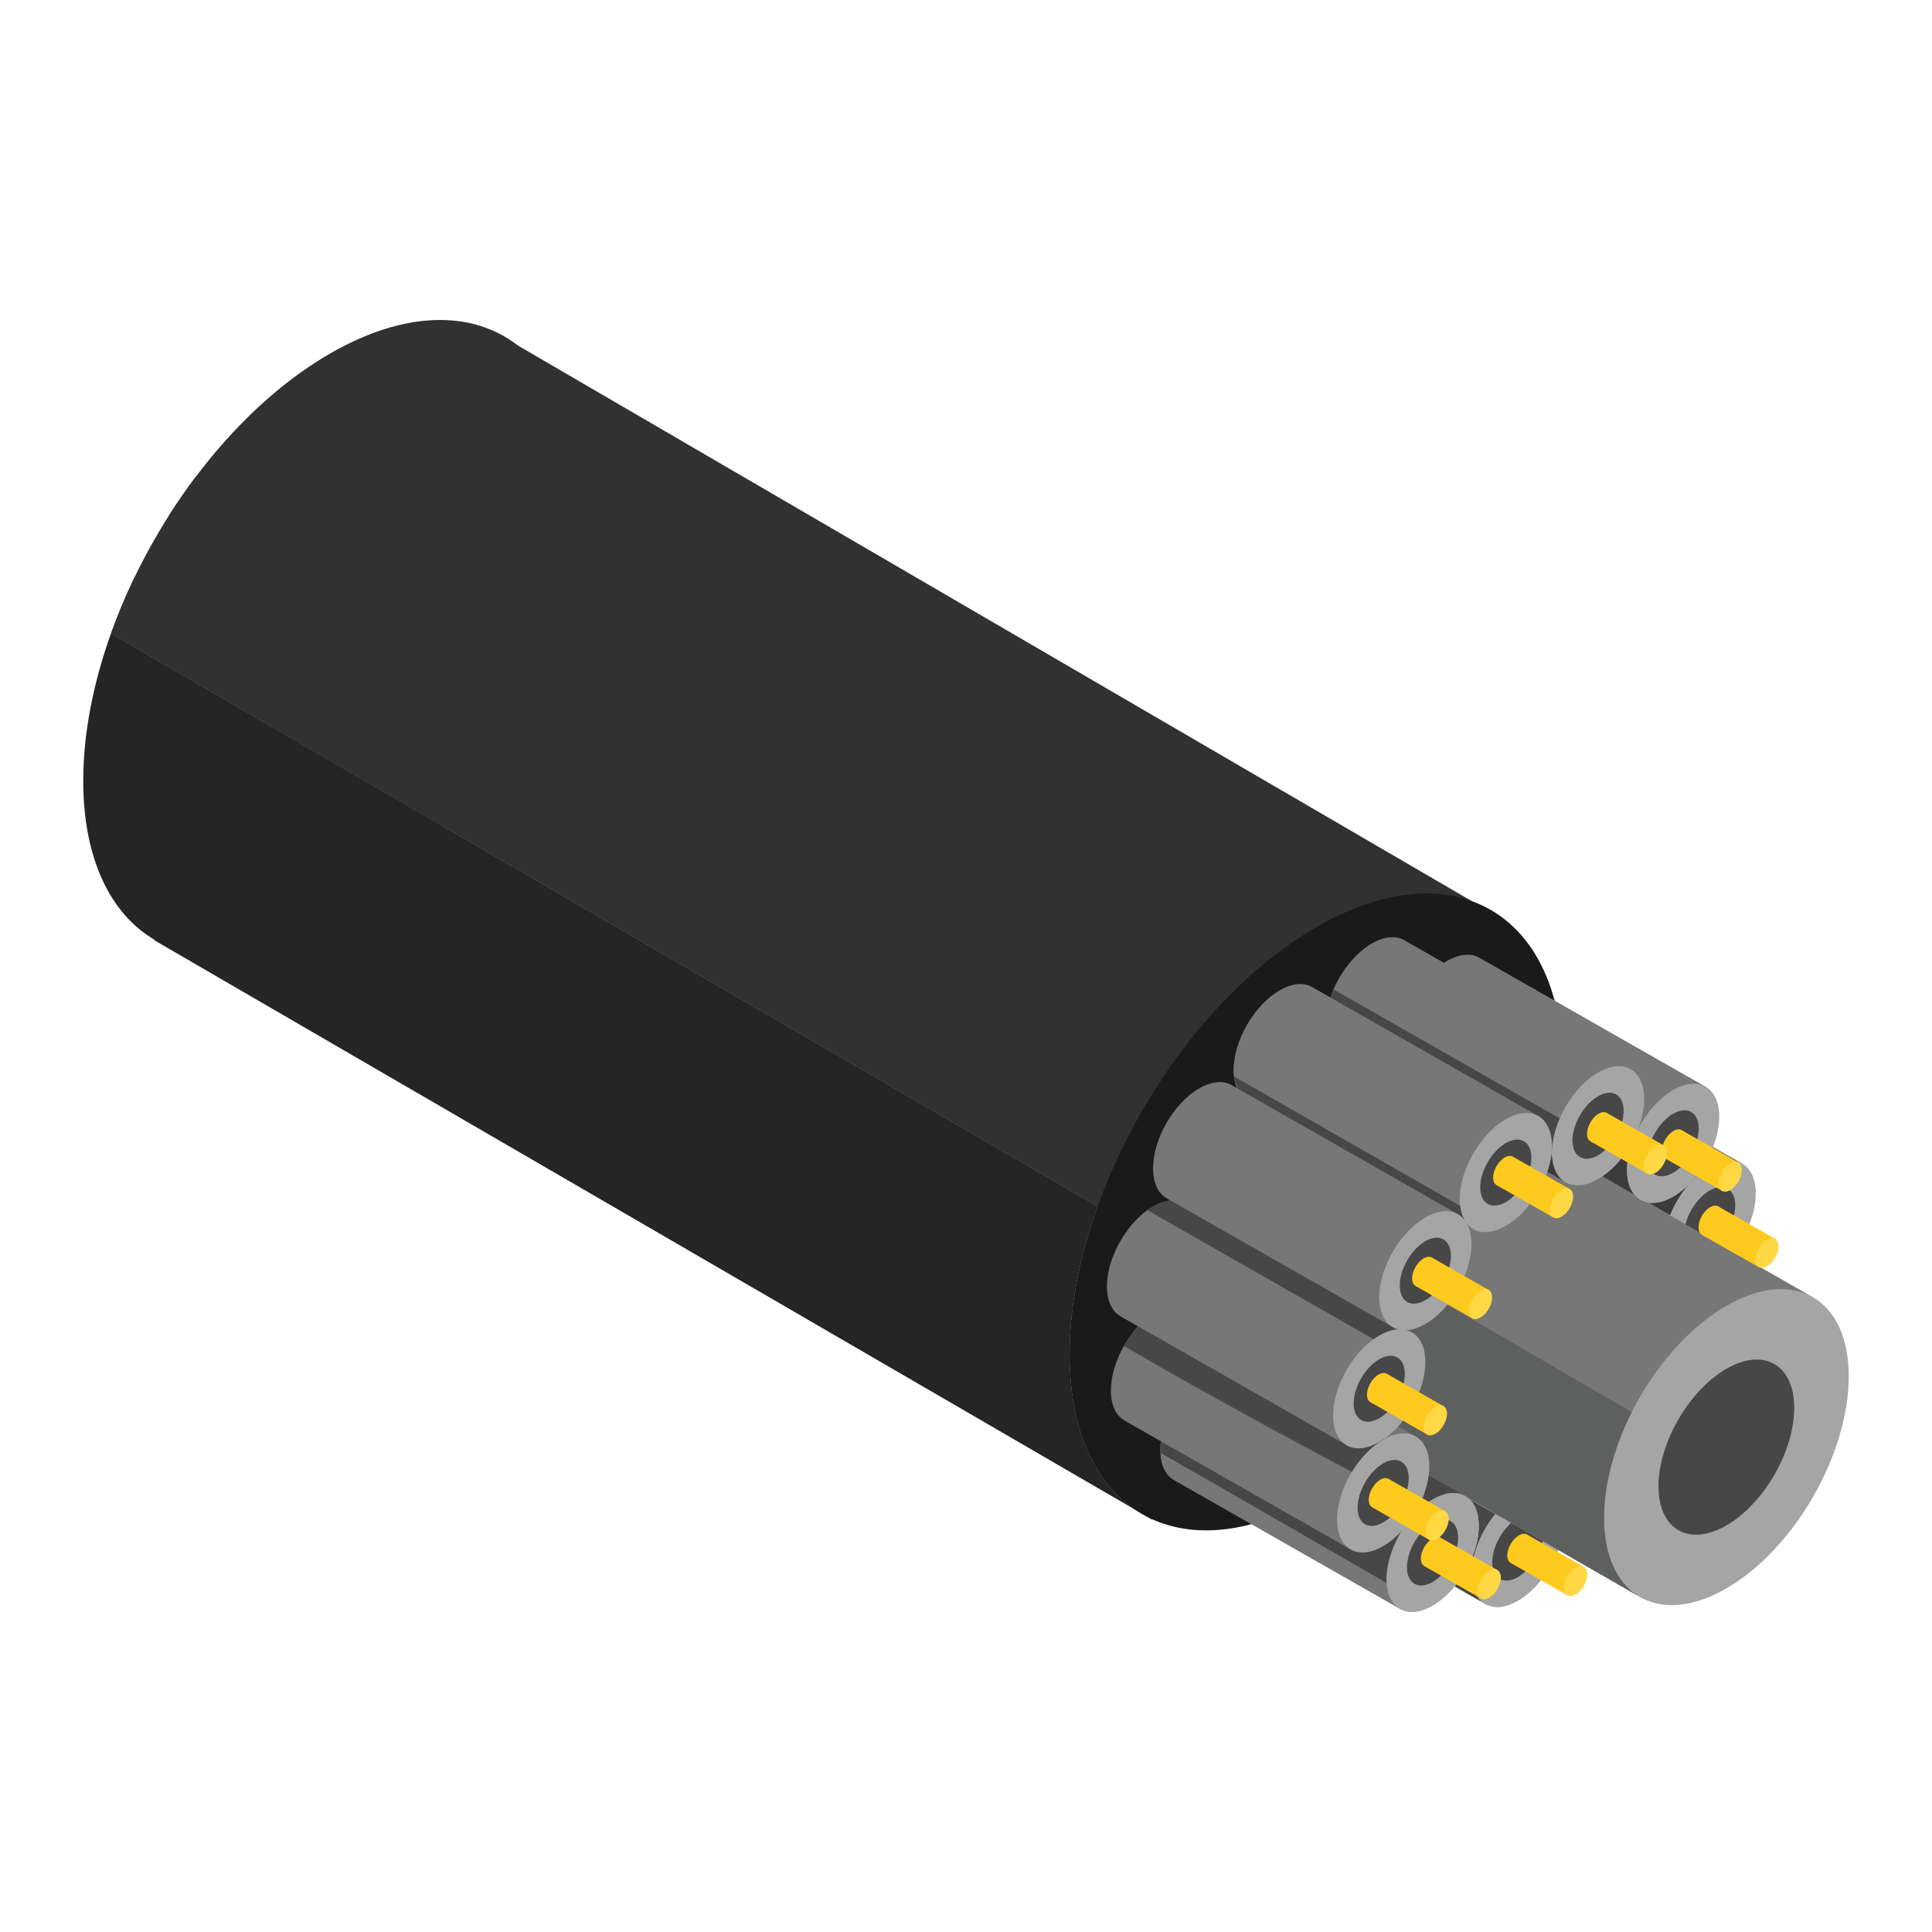 <?xml version="1.0" encoding="utf-8"?>
<!-- Generator: Adobe Illustrator 16.0.0, SVG Export Plug-In . SVG Version: 6.00 Build 0)  -->
<!DOCTYPE svg PUBLIC "-//W3C//DTD SVG 1.1//EN" "http://www.w3.org/Graphics/SVG/1.1/DTD/svg11.dtd">
<svg version="1.1" id="Layer_1" xmlns="http://www.w3.org/2000/svg" xmlns:xlink="http://www.w3.org/1999/xlink" x="0px" y="0px"
	 width="80px" height="80px" viewBox="0 0 80 80" enable-background="new 0 0 80 80" xml:space="preserve">
<g>
	<g>
		<path fill="#777777" d="M55.397,57.635c0,1.219-0.855,2.699-1.91,3.309c-1.056,0.608-1.909,0.116-1.909-1.103
			c0-1.217,0.854-2.7,1.909-3.309C54.542,55.924,55.397,56.417,55.397,57.635z"/>
		<path fill="#474747" d="M61.454,66.391l-1.22-0.697c0.593-0.716,0.997-1.676,0.997-2.511c0-0.51-0.15-0.893-0.404-1.121
			l1.096,0.629c-0.585,0.714-0.981,1.664-0.981,2.492C60.941,65.764,61.137,66.18,61.454,66.391z"/>
		<path fill="#777777" d="M64.21,61.747l-0.589,1.05l-0.368,0.655l-1.095,1.952l-0.59,1.05c-0.003-0.002-0.005-0.003-0.007-0.004
			l-0.107-0.06c-0.317-0.211-0.513-0.627-0.513-1.208c0-0.828,0.396-1.778,0.981-2.492l-1.096-0.629
			c0.254,0.229,0.404,0.611,0.404,1.121c0,0.835-0.404,1.795-0.997,2.511l-0.655-0.372l-0.6-0.343l-0.688-0.392l-0.655-0.373
			l-5.449-3.105l0.002-0.003l1.747-2.995c0.001-0.001,0.973-1.665,0.973-1.665l9.254,5.274L64.21,61.747z"/>
		<path fill="#A5A5A5" d="M64.762,62.977c0,0.389-0.086,0.803-0.239,1.206c-0.324,0.866-0.951,1.689-1.671,2.104
			c-0.493,0.285-0.944,0.329-1.283,0.167c-0.003-0.002-0.005-0.003-0.007-0.004c-0.038-0.017-0.072-0.037-0.107-0.06
			c-0.317-0.211-0.513-0.627-0.513-1.208c0-0.828,0.396-1.778,0.981-2.492c0.274-0.338,0.592-0.62,0.929-0.816
			c0.508-0.291,0.97-0.329,1.312-0.154l0.047,0.027C64.552,61.946,64.762,62.374,64.762,62.977z"/>
		<path fill="#474747" d="M63.911,63.469c0,0.676-0.475,1.496-1.06,1.835c-0.584,0.338-1.06,0.062-1.06-0.612
			s0.476-1.495,1.06-1.834C63.437,62.521,63.911,62.795,63.911,63.469z"/>
	</g>
	<g>
		<path fill="#777777" d="M63.337,44.075c0,1.218-0.853,2.699-1.909,3.309c-1.056,0.608-1.91,0.116-1.91-1.103
			c0-1.218,0.854-2.7,1.91-3.309C62.484,42.364,63.337,42.857,63.337,44.075z"/>
		<path fill="#3A3B3B" d="M70.024,48.945c-0.362,0.393-0.666,0.877-0.867,1.383l-0.944-0.541c0.306,0.062,0.672-0.011,1.067-0.24
			C69.543,49.395,69.795,49.187,70.024,48.945z"/>
		<path fill="#777777" d="M72.103,48.16l-1.17-0.667l-0.644-0.366l-0.636-0.363l-0.698-0.398L68.312,46l-0.251-0.144l-1.072-0.611
			l-1.115-0.638l-1.161-0.661l-1.864-1.061l-1.245,2.134l-0.425,0.729l-0.035,0.061l-0.458,0.783l-0.556,0.952
			c-0.001,0.004,0.761,0.437,0.761,0.437l0.606,0.349l0.781,0.444l0.704,0.4l0.608,0.347l0.227,0.129l5.584,3.185l0.102,0.058
			c0.002,0.002,0.004,0.002,0.006,0.003l0.59-1.053l0.413-0.738l1.05-1.867l0.588-1.05L72.103,48.16z M67.699,49.491l-1.356-0.778
			c0.503-0.341,0.951-0.876,1.266-1.473c-0.151,0.403-0.238,0.818-0.238,1.204C67.37,48.902,67.493,49.259,67.699,49.491z
			 M69.28,49.547c0.263-0.152,0.515-0.36,0.744-0.602c-0.362,0.393-0.666,0.877-0.867,1.383l-0.944-0.541
			C68.519,49.849,68.885,49.776,69.28,49.547z"/>
		<path fill="#A5A5A5" d="M72.702,49.417c0,0.8-0.369,1.714-0.92,2.419c-0.287,0.367-0.627,0.683-0.99,0.89
			c-0.492,0.284-0.942,0.328-1.283,0.17c-0.002-0.001-0.004-0.001-0.006-0.003c-0.036-0.018-0.07-0.038-0.102-0.058
			c-0.322-0.211-0.519-0.627-0.519-1.211c0-0.416,0.101-0.864,0.274-1.296c0.201-0.506,0.505-0.99,0.867-1.383
			c0.008-0.009,0.016-0.018,0.024-0.027c0.229-0.244,0.479-0.452,0.743-0.603c0.508-0.292,0.969-0.331,1.311-0.155l0.047,0.027
			C72.49,48.388,72.702,48.812,72.702,49.417z"/>
		<path fill="#474747" d="M71.852,49.909c0,0.675-0.475,1.496-1.06,1.834c-0.584,0.338-1.058,0.063-1.058-0.611
			c0-0.676,0.474-1.497,1.058-1.834C71.377,48.959,71.852,49.234,71.852,49.909z"/>
	</g>
	<g>
		<path fill="#313131" d="M23.87,20.538c0,2.391-0.614,4.969-1.674,7.438c-0.961,2.245-2.29,4.397-3.854,6.234l-7.044-4.091
			l-6.701-3.89c0.27-0.758,0.586-1.512,0.939-2.251c0.435-0.909,0.929-1.799,1.473-2.652c0.341-0.537,0.704-1.06,1.083-1.563
			c1.602-2.13,3.514-3.934,5.567-5.119c3.112-1.797,5.899-1.799,7.772-0.345C22.952,15.479,23.87,17.62,23.87,20.538z"/>
	</g>
	<g>
		<path fill="#252525" d="M6.384,38.93l0.009-0.017c-1.821-1.078-2.946-3.354-2.946-6.584c0-1.961,0.414-4.05,1.149-6.101
			l6.701,3.89l7.044,4.091l27.111,15.742c-0.741,2.059-1.159,4.156-1.159,6.126c0,3.097,1.035,5.319,2.729,6.447L6.384,38.93z"/>
	</g>
	<g>
		<path fill="#313131" d="M61.035,37.366L47.712,62.907l-0.006,0.014l-0.164-0.094l-0.52-0.302
			c-1.693-1.128-2.729-3.351-2.729-6.447c0-1.97,0.418-4.067,1.159-6.126L18.342,34.21l-7.044-4.091l3.573-6.409l5.571-9.988
			l0.989,0.577l39.509,23.013L61.035,37.366z"/>
	</g>
	<g>
		<path fill="#313131" d="M49.438,43.845l-3.757,6.238l-0.229-0.131L18.342,34.21l-7.044-4.091l-6.701-3.89
			c0.27-0.758,0.586-1.512,0.939-2.251l1.473-2.652c0.341-0.537,0.704-1.06,1.083-1.563l6.779,3.948l7.325,4.266l26.72,15.564
			L49.438,43.845z"/>
	</g>
	<path fill="#1A1A1A" d="M64.718,44.286c0,6.513-4.572,14.431-10.212,17.687c-2.61,1.508-4.989,1.753-6.794,0.935
		c-0.059-0.025-0.115-0.052-0.17-0.08c-0.18-0.091-0.353-0.191-0.52-0.302c-1.693-1.128-2.729-3.351-2.729-6.447
		c0-1.97,0.418-4.067,1.159-6.126c0.812-2.26,2.008-4.471,3.463-6.412c1.606-2.143,3.526-3.958,5.59-5.149
		c2.439-1.407,4.679-1.714,6.434-1.08C63.246,38.142,64.718,40.59,64.718,44.286z"/>
	<path fill="#777777" d="M59.573,47.257c0,3.232-2.269,7.161-5.067,8.776s-5.067,0.307-5.067-2.925s2.269-7.161,5.067-8.777
		S59.573,44.025,59.573,47.257z"/>
	<g>
		<path fill="#777777" d="M75.087,53.731l-5.597,9.978l-1.408,2.512l-2.843-1.629l-14.43-8.275l0.044-0.077l3.258-5.58l1.619-2.773
			l1.803-3.088l0.497-0.854l6.231,3.575c-0.008,0.324-0.076,0.667-0.19,1.004l0.704,0.401c-0.27-0.177-0.448-0.503-0.498-0.948
			c-0.011-0.082-0.022-0.161-0.022-0.251c0-0.043,0.002-0.086,0.005-0.128c0-0.023,0.002-0.044,0.004-0.066c0-0.004,0-0.007,0-0.011
			l0.005,0.004l0.097,0.054L75.087,53.731z"/>
		<path fill="#A5A5A5" d="M76.553,56.997c0,3.23-2.268,7.16-5.067,8.775c-0.546,0.316-1.073,0.521-1.567,0.62
			c-2.032,0.409-3.5-0.946-3.5-3.546c0-1.41,0.431-2.951,1.149-4.377c0.93-1.841,2.34-3.487,3.918-4.398
			C74.285,52.455,76.553,53.764,76.553,56.997z"/>
		<path fill="#474747" d="M74.295,58.3c0,1.792-1.257,3.97-2.809,4.865c-1.551,0.896-2.811,0.17-2.811-1.622
			c0-1.791,1.26-3.97,2.811-4.864C73.038,55.783,74.295,56.51,74.295,58.3z"/>
		<path fill="#5E5F5F" d="M67.896,66.123l-2.656-1.531l-14.386-8.353l3.258-5.58l13.456,7.811c-0.719,1.426-1.149,2.967-1.149,4.377
			C66.418,64.458,66.981,65.592,67.896,66.123z"/>
	</g>
	<g>
		<path fill="#777777" d="M51.865,57.841c0,1.218-0.855,2.698-1.91,3.308c-0.03,0.018-0.06,0.034-0.09,0.048
			c-0.466,0.244-0.887,0.271-1.208,0.113c-0.353-0.174-0.582-0.572-0.609-1.149c-0.002-0.037-0.003-0.076-0.003-0.114
			c0-1.218,0.856-2.699,1.91-3.309c0.565-0.326,1.072-0.336,1.422-0.088C51.681,56.865,51.865,57.274,51.865,57.841z"/>
		<path fill="#474747" d="M60.646,61.932c-0.013-0.005-0.026-0.013-0.038-0.019c-0.014-0.008-0.026-0.012-0.04-0.017
			c-0.026-0.012-0.054-0.023-0.086-0.031c-0.027-0.01-0.06-0.017-0.09-0.022c-0.02-0.006-0.038-0.009-0.058-0.013
			c-0.023-0.002-0.044-0.004-0.064-0.005c-0.141-0.014-0.292,0.002-0.453,0.044c-0.158,0.043-0.325,0.112-0.496,0.21
			c-0.265,0.153-0.519,0.361-0.749,0.608c0.307-0.502,0.519-1.066,0.589-1.602l0.864,0.494L60.646,61.932z"/>
		<path fill="#777777" d="M60.678,61.95l-0.59,1.052l-1.461,2.606l-0.591,1.051c-0.003-0.001-0.005-0.002-0.007-0.005l-0.107-0.061
			l-9.267-5.28l0.002-0.004l0.35-0.603l0.217-0.37l2.153-3.688l5.578,3.18l1.125,0.642l1.08,0.615
			c-0.07,0.535-0.282,1.1-0.589,1.602c0.23-0.247,0.484-0.455,0.749-0.608c0.171-0.098,0.338-0.167,0.496-0.21
			c0.161-0.042,0.312-0.058,0.453-0.044c0.021,0.001,0.041,0.003,0.061,0.005c0.023,0.004,0.043,0.007,0.062,0.013
			c0.03,0.006,0.062,0.013,0.089,0.021c0.033,0.009,0.061,0.021,0.087,0.032c0.014,0.005,0.026,0.009,0.04,0.017
			c0.012,0.006,0.025,0.014,0.038,0.019C60.654,61.938,60.667,61.945,60.678,61.95z"/>
		<path fill="#A5A5A5" d="M61.231,63.183c0,0.835-0.404,1.795-0.997,2.511c-0.272,0.329-0.584,0.605-0.914,0.796
			c-0.494,0.287-0.946,0.331-1.284,0.17c-0.003-0.001-0.005-0.002-0.007-0.005c-0.037-0.017-0.074-0.036-0.107-0.061
			c-0.317-0.209-0.511-0.626-0.511-1.205c0-0.059,0.001-0.117,0.005-0.175c0.02-0.326,0.099-0.667,0.221-1
			c0.101-0.272,0.229-0.54,0.384-0.794c0.159-0.265,0.347-0.515,0.551-0.732c0.23-0.247,0.484-0.455,0.749-0.608
			c0.171-0.098,0.338-0.167,0.496-0.21c0.244-0.064,0.469-0.063,0.664-0.005c0.059,0.019,0.113,0.04,0.165,0.067
			c0.009,0.007,0.021,0.014,0.032,0.019c0.053,0.033,0.104,0.069,0.149,0.111C61.081,62.29,61.231,62.673,61.231,63.183z"/>
		<path fill="#474747" d="M60.379,63.674c0,0.677-0.474,1.497-1.059,1.835c-0.587,0.336-1.06,0.062-1.06-0.612
			c0-0.676,0.473-1.495,1.06-1.833C59.905,62.726,60.379,63,60.379,63.674z"/>
		<path fill="#474747" d="M60.024,61.58l-0.208,0.289c-0.158,0.043-0.325,0.112-0.496,0.21c-0.265,0.153-0.519,0.361-0.749,0.608
			c-0.204,0.218-0.392,0.468-0.551,0.732c-0.155,0.254-0.283,0.521-0.384,0.794c-0.122,0.333-0.201,0.674-0.221,1
			c-0.004,0.099-0.008,0.206-0.005,0.331l-7.546-4.349l-0.858-0.489l-0.959-0.547c-0.002-0.037-0.003-0.076-0.003-0.114
			c0-1.218,0.856-2.699,1.91-3.309c0.565-0.326,1.072-0.336,1.422-0.088l5.578,3.18l1.125,0.642l1.08,0.615L60.024,61.58z"/>
	</g>
	<g>
		<path fill="#777777" d="M49.818,55.374c0,1.217-0.854,2.699-1.909,3.307c-1.055,0.609-1.91,0.116-1.91-1.102
			s0.855-2.698,1.91-3.309C48.964,53.662,49.818,54.156,49.818,55.374z"/>
		<polygon fill="#777777" points="55.991,64.193 46.609,58.848 49.332,54.183 58.63,59.486 		"/>
		<path fill="#A5A5A5" d="M59.185,60.717c0,0.121-0.009,0.244-0.024,0.369c-0.07,0.535-0.282,1.1-0.589,1.602
			c-0.159,0.266-0.347,0.513-0.551,0.732c-0.229,0.243-0.482,0.451-0.746,0.604c-0.493,0.285-0.943,0.33-1.283,0.171
			c-0.001-0.002-0.005-0.002-0.007-0.006c-0.036-0.017-0.068-0.036-0.103-0.056c-0.32-0.211-0.517-0.627-0.517-1.212
			c0-1.092,0.687-2.396,1.59-3.092c0.104-0.08,0.21-0.151,0.319-0.216c0.507-0.293,0.969-0.33,1.31-0.155l0.049,0.028
			C58.973,59.687,59.185,60.112,59.185,60.717z"/>
		<path fill="#474747" d="M58.332,61.208c0,0.675-0.473,1.496-1.059,1.833c-0.584,0.338-1.058,0.065-1.058-0.612
			c0-0.674,0.474-1.495,1.058-1.832C57.859,60.259,58.332,60.533,58.332,61.208z"/>
	</g>
	<g>
		<g>
			<path fill="#FFCA1E" d="M59.793,63.981c0,0.307-0.214,0.68-0.479,0.832s-0.48,0.028-0.48-0.277s0.215-0.678,0.48-0.83
				S59.793,63.677,59.793,63.981z"/>
		</g>
		<g>
			<polygon fill="#FFCA1E" points="61.343,66.198 58.986,64.855 59.67,63.682 62.009,65.017 			"/>
		</g>
		<g>
			<path fill="#FFD845" d="M62.147,65.324c0,0.03-0.004,0.062-0.008,0.094c-0.017,0.135-0.069,0.274-0.146,0.403
				c-0.041,0.064-0.088,0.128-0.14,0.184c-0.057,0.062-0.121,0.114-0.187,0.151c-0.124,0.071-0.238,0.083-0.324,0.042
				c-0.009-0.004-0.018-0.011-0.026-0.015c-0.081-0.054-0.13-0.159-0.13-0.304c0-0.275,0.172-0.604,0.398-0.777
				c0.028-0.021,0.054-0.038,0.082-0.055c0.126-0.074,0.243-0.084,0.329-0.039l0.013,0.008
				C62.094,65.065,62.147,65.173,62.147,65.324z"/>
		</g>
	</g>
	<g>
		<g>
			<path fill="#FFCA1E" d="M63.372,63.853c0,0.307-0.214,0.678-0.479,0.832c-0.266,0.152-0.48,0.028-0.48-0.277
				c0-0.308,0.215-0.678,0.48-0.831C63.158,63.423,63.372,63.546,63.372,63.853z"/>
		</g>
		<g>
			<polygon fill="#FFCA1E" points="64.925,66.068 62.566,64.725 63.251,63.554 65.587,64.887 			"/>
		</g>
		<g>
			<path fill="#FFD845" d="M65.727,65.194c0,0.031-0.002,0.062-0.007,0.094c-0.017,0.135-0.07,0.275-0.146,0.401
				c-0.042,0.067-0.087,0.131-0.14,0.186c-0.059,0.061-0.121,0.113-0.187,0.15c-0.126,0.072-0.237,0.083-0.323,0.043
				c-0.013-0.005-0.02-0.011-0.027-0.016c-0.081-0.053-0.129-0.157-0.129-0.303c0-0.275,0.172-0.604,0.397-0.777
				c0.026-0.021,0.054-0.04,0.082-0.056c0.126-0.073,0.242-0.082,0.328-0.038l0.011,0.008
				C65.673,64.936,65.727,65.044,65.727,65.194z"/>
		</g>
	</g>
	<g>
		<path fill="#777777" d="M61.825,40.897c0,1.218-0.854,2.699-1.909,3.307c-1.055,0.61-1.91,0.116-1.91-1.102
			c0-1.219,0.855-2.699,1.91-3.309C60.971,39.185,61.825,39.679,61.825,40.897z"/>
		<path fill="#3A3B3B" d="M67.699,49.491l-1.356-0.778c0.503-0.341,0.951-0.876,1.266-1.473c-0.151,0.403-0.238,0.818-0.238,1.204
			C67.37,48.902,67.493,49.259,67.699,49.491z"/>
		<path fill="#777777" d="M70.592,44.981l-6.221-3.547l-3.033-1.729c0,0.001-0.459,0.785-0.459,0.785l-1.803,3.087l-0.421,0.724
			l-0.037,0.064c-0.003,0.003,1.156,0.663,1.156,0.663l1.369,0.78l1.082,0.617l0.169,0.096l0.869,0.496l0.996,0.567l0.007,0.004
			l0.084,0.049l0.984,0.559l0.959,0.549l1.589,0.903c0.002,0.003,0.005,0.004,0.007,0.006l0.108,0.061l0.022-0.04l0.567-1.011
			l1.065-1.901l0.396-0.705l0.589-1.051L70.592,44.981z M66.343,48.713c0.503-0.341,0.951-0.876,1.266-1.473
			c-0.151,0.403-0.238,0.818-0.238,1.204c0,0.458,0.123,0.814,0.329,1.047L66.343,48.713z"/>
		<path fill="#A5A5A5" d="M71.19,46.24c0,0.402-0.092,0.835-0.258,1.253c-0.202,0.521-0.512,1.021-0.884,1.425
			c-0.009,0.01-0.017,0.019-0.024,0.027c-0.229,0.241-0.481,0.449-0.744,0.602c-0.396,0.229-0.762,0.302-1.067,0.24
			c-0.075-0.016-0.146-0.039-0.215-0.071c-0.038-0.018-0.074-0.038-0.108-0.061c-0.002-0.002-0.005-0.003-0.007-0.006
			c-0.067-0.042-0.127-0.095-0.184-0.158c-0.206-0.232-0.329-0.589-0.329-1.047c0-0.386,0.087-0.801,0.238-1.204
			c0.067-0.178,0.146-0.352,0.236-0.521c0.135-0.255,0.292-0.497,0.468-0.719c0.282-0.358,0.614-0.659,0.968-0.864
			c0.508-0.293,0.969-0.329,1.312-0.154l0.046,0.026C70.98,45.208,71.19,45.635,71.19,46.24z"/>
	</g>
	<path fill="#474747" d="M70.34,46.73c0,0.676-0.475,1.496-1.059,1.833c-0.586,0.337-1.059,0.064-1.059-0.611
		c0-0.675,0.473-1.495,1.059-1.833C69.865,45.782,70.34,46.055,70.34,46.73z"/>
	<g>
		<path fill="#777777" d="M58.718,40.17c0,0.76-0.333,1.624-0.841,2.314c-0.304,0.413-0.673,0.765-1.069,0.993
			c-0.055,0.033-0.108,0.062-0.164,0.087c-0.437,0.208-0.831,0.225-1.135,0.075c-0.327-0.162-0.545-0.515-0.598-1.023
			c-0.008-0.077-0.014-0.156-0.014-0.241c0-0.452,0.117-0.94,0.32-1.407c0.344-0.79,0.927-1.518,1.59-1.901
			c0.565-0.327,1.072-0.336,1.424-0.087C58.534,39.194,58.718,39.604,58.718,40.17z"/>
		<path fill="#3A3B3B" d="M64.775,48.924l-0.704-0.401c0.116-0.337,0.183-0.68,0.19-1.004c0.002,0.005,0.002,0.008,0.002,0.012
			c-0.002,0.022-0.003,0.043-0.004,0.066c-0.003,0.042-0.005,0.085-0.005,0.128c0,0.088,0.012,0.169,0.023,0.251
			C64.327,48.421,64.507,48.747,64.775,48.924z"/>
		<path fill="#777777" d="M67.53,44.281l-0.589,1.049l-1.462,2.607L65.36,48.15l-0.47,0.839l-0.107-0.062
			c-0.004-0.002-0.006-0.002-0.008-0.004c-0.269-0.177-0.448-0.503-0.497-0.948c-0.012-0.082-0.023-0.163-0.023-0.251
			c0-0.043,0.002-0.086,0.005-0.128c0.001-0.023,0.002-0.044,0.004-0.066c0-0.004,0-0.007,0-0.011
			c-0.01,0.323-0.076,0.666-0.192,1.003l-0.672-0.382l-0.581-0.332l-0.636-0.362l-0.674-0.384l-3.976-2.266l-2.025-1.155
			c0.001-0.002,0.92-1.574,0.92-1.574l1.804-3.087l9.242,5.27c0.003,0,0.004,0.001,0.005,0.002L67.53,44.281z"/>
		<path fill="#A5A5A5" d="M68.084,45.513c0,0.113-0.009,0.228-0.022,0.344c-0.035,0.282-0.109,0.575-0.217,0.861
			c-0.067,0.178-0.146,0.352-0.236,0.521c-0.314,0.599-0.763,1.134-1.266,1.475c-0.016,0.011-0.032,0.022-0.049,0.033
			c-0.04,0.025-0.08,0.05-0.121,0.074c-0.492,0.285-0.944,0.328-1.282,0.169c-0.038-0.018-0.074-0.037-0.107-0.062
			c-0.004-0.002-0.006-0.002-0.008-0.004c-0.269-0.177-0.448-0.503-0.497-0.948c-0.012-0.082-0.023-0.163-0.023-0.251
			c0.009-0.489,0.129-0.96,0.33-1.417c0.288-0.668,0.752-1.291,1.289-1.7c0.098-0.072,0.197-0.14,0.299-0.198
			c0.503-0.291,0.961-0.331,1.301-0.159c0.003,0,0.004,0.001,0.005,0.002C67.851,44.439,68.084,44.877,68.084,45.513z"/>
		<path fill="#474747" d="M67.231,46.003c0,0.676-0.473,1.497-1.058,1.834c-0.587,0.339-1.06,0.064-1.06-0.611
			c0-0.675,0.473-1.496,1.06-1.833C66.759,45.055,67.231,45.328,67.231,46.003z"/>
		<path fill="#474747" d="M64.585,46.308c-0.004,0.006-0.005,0.013-0.008,0.019c-0.17,0.392-0.284,0.807-0.313,1.193
			c0,0.004,0,0.007,0,0.011c-0.002,0.022-0.003,0.043-0.004,0.066c-0.003,0.042-0.005,0.085-0.005,0.128l-0.006-0.006l-7.605-4.154
			l-0.826-0.452l-0.906-0.496c-0.008-0.077-0.014-0.156-0.014-0.241c0-0.452,0.117-0.94,0.32-1.407l1.391,0.792l1.269,0.725
			L64.585,46.308z"/>
	</g>
	<g>
		<path fill="#777777" d="M54.897,42.109c0,1.217-0.855,2.698-1.907,3.307c-0.113,0.065-0.224,0.118-0.333,0.159
			c-0.368,0.14-0.704,0.134-0.969,0.002c-0.29-0.143-0.497-0.438-0.576-0.863c-0.023-0.122-0.034-0.256-0.034-0.399
			c0-1.219,0.856-2.699,1.912-3.309c0.562-0.325,1.069-0.335,1.421-0.087C54.714,41.134,54.897,41.544,54.897,42.109z"/>
		<polygon fill="#777777" points="63.711,46.221 61.069,50.929 60.597,50.659 51.688,45.582 51.93,45.167 54.411,40.918 		"/>
		<path fill="#A5A5A5" d="M64.264,47.451c0,0.022,0,0.044-0.002,0.067c-0.008,0.324-0.074,0.667-0.19,1.004
			c-0.309,0.916-0.964,1.801-1.717,2.236c-0.495,0.286-0.944,0.33-1.285,0.17c-0.002-0.002-0.004-0.003-0.007-0.004
			c-0.034-0.017-0.067-0.037-0.102-0.057c-0.128-0.085-0.237-0.203-0.321-0.353c-0.092-0.161-0.154-0.362-0.182-0.595
			c-0.01-0.084-0.015-0.172-0.015-0.264c0-0.869,0.434-1.871,1.065-2.595c0.236-0.272,0.502-0.505,0.781-0.677
			c0.02-0.013,0.04-0.024,0.064-0.037c0.506-0.294,0.969-0.331,1.31-0.154l0.047,0.026c0.171,0.101,0.308,0.257,0.403,0.465
			C64.21,46.891,64.264,47.149,64.264,47.451z"/>
		<path fill="#474747" d="M63.412,47.943c0,0.675-0.475,1.495-1.058,1.834c-0.586,0.337-1.061,0.062-1.061-0.612
			c0-0.676,0.475-1.496,1.061-1.833C62.938,46.994,63.412,47.268,63.412,47.943z"/>
		<path fill="#474747" d="M60.64,50.516c0.072,0.137-0.059,0.242,0.06,0.334l-9.012-5.268c-0.289-0.147-0.519-0.588-0.597-1.013
			l9.353,5.352h0.015C60.485,50.153,60.548,50.354,60.64,50.516z"/>
	</g>
	<g>
		<g>
			<path fill="#FFCA1E" d="M57.636,61.547c0,0.307-0.215,0.679-0.48,0.831c-0.265,0.153-0.479,0.028-0.479-0.277
				s0.214-0.677,0.479-0.831C57.421,61.117,57.636,61.241,57.636,61.547z"/>
		</g>
		<g>
			<polygon fill="#FFCA1E" points="59.187,63.765 56.829,62.42 57.515,61.247 59.85,62.58 			"/>
		</g>
		<g>
			<path fill="#FFD845" d="M59.988,62.89c0,0.029-0.001,0.062-0.005,0.094c-0.018,0.133-0.071,0.275-0.148,0.401
				c-0.04,0.066-0.087,0.129-0.138,0.183c-0.058,0.062-0.12,0.114-0.188,0.152c-0.124,0.072-0.237,0.083-0.322,0.045
				c-0.011-0.008-0.021-0.012-0.026-0.017c-0.081-0.053-0.132-0.157-0.132-0.306c0-0.274,0.175-0.602,0.401-0.776
				c0.025-0.021,0.054-0.038,0.079-0.054c0.129-0.073,0.244-0.083,0.329-0.039l0.012,0.007
				C59.937,62.631,59.988,62.737,59.988,62.89z"/>
		</g>
	</g>
	<g>
		<g>
			<path fill="#FFCA1E" d="M62.786,48.205c0,0.307-0.216,0.678-0.48,0.831c-0.264,0.153-0.48,0.029-0.48-0.276
				c0-0.307,0.217-0.678,0.48-0.832C62.57,47.775,62.786,47.899,62.786,48.205z"/>
		</g>
		<g>
			<polygon fill="#FFCA1E" points="64.337,50.422 61.979,49.078 62.663,47.905 65.001,49.237 			"/>
		</g>
		<g>
			<path fill="#FFD845" d="M65.139,49.548c0,0.03-0.002,0.062-0.006,0.093c-0.018,0.136-0.072,0.276-0.147,0.402
				c-0.041,0.066-0.087,0.128-0.138,0.184c-0.06,0.061-0.121,0.113-0.188,0.151c-0.123,0.073-0.237,0.084-0.322,0.044
				c-0.01-0.005-0.02-0.011-0.027-0.016c-0.08-0.052-0.13-0.157-0.13-0.305c0-0.274,0.173-0.603,0.399-0.775
				c0.026-0.022,0.053-0.041,0.08-0.056c0.128-0.073,0.243-0.084,0.329-0.039l0.013,0.008
				C65.085,49.289,65.139,49.396,65.139,49.548z"/>
		</g>
	</g>
	<g>
		<g>
			<path fill="#FFCA1E" d="M69.773,47.106c0,0.306-0.216,0.679-0.479,0.83c-0.266,0.154-0.479,0.03-0.479-0.276
				s0.214-0.679,0.479-0.831C69.558,46.677,69.773,46.8,69.773,47.106z"/>
		</g>
		<g>
			<polygon fill="#FFCA1E" points="71.324,49.321 68.968,47.979 69.651,46.808 71.987,48.139 			"/>
		</g>
		<g>
			<path fill="#FFD845" d="M72.127,48.448c0,0.031-0.002,0.062-0.006,0.093c-0.019,0.134-0.072,0.277-0.148,0.403
				c-0.039,0.066-0.088,0.128-0.139,0.183c-0.058,0.062-0.121,0.114-0.187,0.153c-0.126,0.071-0.237,0.081-0.323,0.041
				c-0.011-0.004-0.02-0.009-0.028-0.015c-0.079-0.052-0.129-0.157-0.129-0.304c0-0.274,0.174-0.602,0.399-0.777
				c0.026-0.021,0.053-0.038,0.081-0.055c0.128-0.073,0.244-0.083,0.328-0.038l0.012,0.006
				C72.073,48.188,72.127,48.296,72.127,48.448z"/>
		</g>
	</g>
	<g>
		<g>
			<path fill="#FFCA1E" d="M71.291,50.264c0,0.306-0.214,0.679-0.48,0.831c-0.264,0.154-0.479,0.028-0.479-0.276
				c0-0.307,0.215-0.679,0.479-0.831C71.077,49.834,71.291,49.957,71.291,50.264z"/>
		</g>
		<g>
			<polygon fill="#FFCA1E" points="72.842,52.48 70.483,51.137 71.168,49.967 73.506,51.297 			"/>
		</g>
		<g>
			<path fill="#FFD845" d="M73.644,51.605c0,0.031-0.001,0.062-0.005,0.094c-0.017,0.134-0.07,0.275-0.148,0.402
				c-0.04,0.066-0.088,0.129-0.138,0.185c-0.057,0.061-0.123,0.113-0.188,0.151c-0.123,0.072-0.238,0.082-0.322,0.043
				c-0.011-0.004-0.02-0.011-0.026-0.016c-0.082-0.054-0.132-0.157-0.132-0.305c0-0.276,0.172-0.602,0.402-0.778
				c0.024-0.02,0.052-0.037,0.078-0.054c0.128-0.073,0.242-0.083,0.329-0.038l0.013,0.007
				C73.591,51.347,73.644,51.454,73.644,51.605z"/>
		</g>
	</g>
	<g>
		<g>
			<path fill="#FFCA1E" d="M66.674,46.394c0,0.306-0.214,0.679-0.48,0.83c-0.265,0.155-0.479,0.03-0.479-0.276
				c0-0.306,0.214-0.679,0.479-0.831C66.46,45.964,66.674,46.087,66.674,46.394z"/>
		</g>
		<g>
			<polygon fill="#FFCA1E" points="68.226,48.608 65.867,47.266 66.552,46.095 68.89,47.426 			"/>
		</g>
		<g>
			<path fill="#FFD845" d="M69.027,47.736c0,0.03-0.002,0.062-0.005,0.092c-0.019,0.134-0.072,0.276-0.148,0.402
				c-0.04,0.066-0.088,0.13-0.139,0.184c-0.059,0.062-0.122,0.115-0.188,0.153c-0.125,0.071-0.237,0.081-0.322,0.041
				c-0.013-0.004-0.019-0.009-0.028-0.015c-0.079-0.053-0.129-0.157-0.129-0.304c0-0.274,0.173-0.603,0.398-0.778
				c0.025-0.02,0.054-0.037,0.081-0.053c0.126-0.074,0.241-0.084,0.328-0.04l0.014,0.007C68.974,47.477,69.027,47.583,69.027,47.736
				z"/>
		</g>
	</g>
	<g>
		<path fill="#474747" d="M48.355,49.645c0,0,0.147,0.082,0.406,0.222c0.261,0.143,0.632,0.347,1.073,0.589
			c0.443,0.248,0.959,0.535,1.51,0.846c0.55,0.311,1.138,0.643,1.726,0.974c0.586,0.337,1.173,0.672,1.72,0.988
			c0.547,0.317,1.058,0.615,1.495,0.869c0.437,0.257,0.8,0.471,1.055,0.62c0.252,0.151,0.398,0.238,0.398,0.238
			s-0.148-0.08-0.409-0.222c-0.258-0.142-0.628-0.346-1.07-0.589c-0.441-0.248-0.959-0.535-1.512-0.845
			c-0.551-0.312-1.138-0.644-1.724-0.974c-0.585-0.338-1.172-0.674-1.72-0.988c-0.547-0.319-1.059-0.615-1.497-0.869
			c-0.437-0.258-0.798-0.472-1.053-0.621C48.502,49.73,48.355,49.645,48.355,49.645z"/>
	</g>
	<path fill="#474747" d="M46.538,55.734c0.348-0.614,0.833-1.151,1.371-1.464c0.012-0.004,0.022-0.01,0.031-0.018l1.012,0.578
		l0.866,0.494l7.49,4.268c-0.011,0.008-0.023,0.014-0.034,0.021c-0.109,0.064-0.215,0.136-0.319,0.216
		c-0.374,0.288-0.71,0.68-0.977,1.117L46.538,55.734z"/>
	<path fill="#474747" d="M55.979,60.946c-2.076-1.078-6.85-3.681-9.44-5.212L55.979,60.946z"/>
	<g>
		<path fill="#777777" d="M49.655,51.061c0,0.088-0.004,0.177-0.013,0.267c-0.109,1.159-0.918,2.476-1.896,3.04
			c-0.5,0.29-0.959,0.332-1.298,0.162c-0.376-0.185-0.613-0.625-0.613-1.264c0-1.126,0.73-2.476,1.675-3.155
			c0.076-0.055,0.156-0.105,0.236-0.153c0.564-0.325,1.072-0.335,1.422-0.088C49.471,50.086,49.655,50.494,49.655,51.061z"/>
		<polygon fill="#777777" points="58.468,55.172 55.828,59.88 55.821,59.876 55.713,59.814 46.444,54.532 48.647,50.76 
			49.168,49.869 58.418,55.143 58.442,55.156 		"/>
		<path fill="#A5A5A5" d="M59.021,56.401c0,1.219-0.856,2.7-1.91,3.309c-0.493,0.285-0.945,0.33-1.283,0.17
			c-0.003-0.002-0.006-0.004-0.007-0.004c-0.038-0.019-0.074-0.038-0.108-0.062c-0.319-0.211-0.512-0.628-0.512-1.206
			c0-1.127,0.732-2.478,1.676-3.156c0.076-0.057,0.154-0.106,0.234-0.152c0.505-0.292,0.963-0.33,1.307-0.157
			c0.009,0.004,0.017,0.008,0.026,0.014C58.8,55.351,59.021,55.783,59.021,56.401z"/>
		<path fill="#474747" d="M58.171,56.895c0,0.675-0.475,1.495-1.06,1.834c-0.584,0.336-1.06,0.062-1.06-0.614
			c0-0.674,0.476-1.494,1.06-1.831C57.696,55.945,58.171,56.219,58.171,56.895z"/>
		<path fill="#474747" d="M58.418,55.143c-0.344-0.173-0.802-0.135-1.307,0.157c-0.08,0.046-0.158,0.096-0.234,0.152l-7.234-4.125
			l-0.995-0.567L47.51,50.11c0.076-0.055,0.156-0.105,0.236-0.153c0.564-0.325,1.072-0.335,1.422-0.088
			C49.17,49.869,58.418,55.143,58.418,55.143z"/>
	</g>
	<g>
		<g>
			<path fill="#FFCA1E" d="M57.564,57.195c0,0.305-0.216,0.678-0.48,0.832c-0.265,0.152-0.48,0.027-0.48-0.278
				c0-0.305,0.216-0.677,0.48-0.832C57.349,56.765,57.564,56.89,57.564,57.195z"/>
		</g>
		<g>
			<polygon fill="#FFCA1E" points="59.116,59.411 56.757,58.067 57.442,56.896 59.778,58.228 			"/>
		</g>
		<g>
			<path fill="#FFD845" d="M59.919,58.538c0,0.03-0.003,0.062-0.009,0.093c-0.017,0.135-0.071,0.276-0.146,0.401
				c-0.04,0.065-0.086,0.13-0.138,0.184c-0.059,0.062-0.121,0.114-0.188,0.152c-0.125,0.071-0.237,0.084-0.324,0.043
				c-0.01-0.005-0.019-0.01-0.026-0.016c-0.079-0.052-0.13-0.157-0.13-0.304c0-0.275,0.173-0.603,0.4-0.776
				c0.024-0.021,0.053-0.039,0.08-0.056c0.126-0.073,0.242-0.082,0.329-0.038l0.012,0.007
				C59.865,58.278,59.919,58.387,59.919,58.538z"/>
		</g>
	</g>
	<g>
		<path fill="#777777" d="M51.565,46.172c0,1.218-0.854,2.698-1.91,3.308c-1.053,0.609-1.909,0.116-1.909-1.103
			c0-1.218,0.856-2.699,1.909-3.309C50.711,44.459,51.565,44.953,51.565,46.172z"/>
		<polygon fill="#777777" points="57.738,54.99 48.355,49.645 51.078,44.98 60.379,50.282 		"/>
		<path fill="#A5A5A5" d="M60.93,51.514c0,1.218-0.854,2.699-1.908,3.309c-1.055,0.608-1.91,0.115-1.91-1.104
			c0-1.218,0.855-2.699,1.91-3.308C60.075,49.803,60.93,50.297,60.93,51.514z"/>
		<path fill="#474747" d="M60.078,52.005c0,0.675-0.473,1.497-1.057,1.833c-0.587,0.339-1.059,0.064-1.059-0.61
			s0.472-1.496,1.059-1.834C59.605,51.057,60.078,51.329,60.078,52.005z"/>
	</g>
	<g>
		<g>
			<path fill="#FFCA1E" d="M59.431,52.382c0,0.307-0.214,0.678-0.479,0.831c-0.265,0.152-0.48,0.029-0.48-0.276
				c0-0.308,0.216-0.679,0.48-0.832C59.217,51.952,59.431,52.076,59.431,52.382z"/>
		</g>
		<g>
			<polygon fill="#FFCA1E" points="60.98,54.598 58.624,53.255 59.309,52.082 61.645,53.416 			"/>
		</g>
		<g>
			<path fill="#FFD845" d="M61.785,53.724c0,0.03-0.002,0.062-0.009,0.094c-0.017,0.135-0.068,0.276-0.146,0.4
				c-0.038,0.068-0.087,0.131-0.139,0.187c-0.058,0.06-0.12,0.111-0.188,0.151c-0.123,0.071-0.236,0.083-0.323,0.042
				c-0.009-0.006-0.019-0.01-0.025-0.015c-0.081-0.054-0.132-0.159-0.132-0.303c0-0.276,0.173-0.604,0.4-0.778
				c0.027-0.021,0.054-0.038,0.08-0.054c0.128-0.075,0.244-0.085,0.33-0.04l0.011,0.008C61.731,53.466,61.785,53.572,61.785,53.724z
				"/>
		</g>
	</g>
</g>
</svg>
